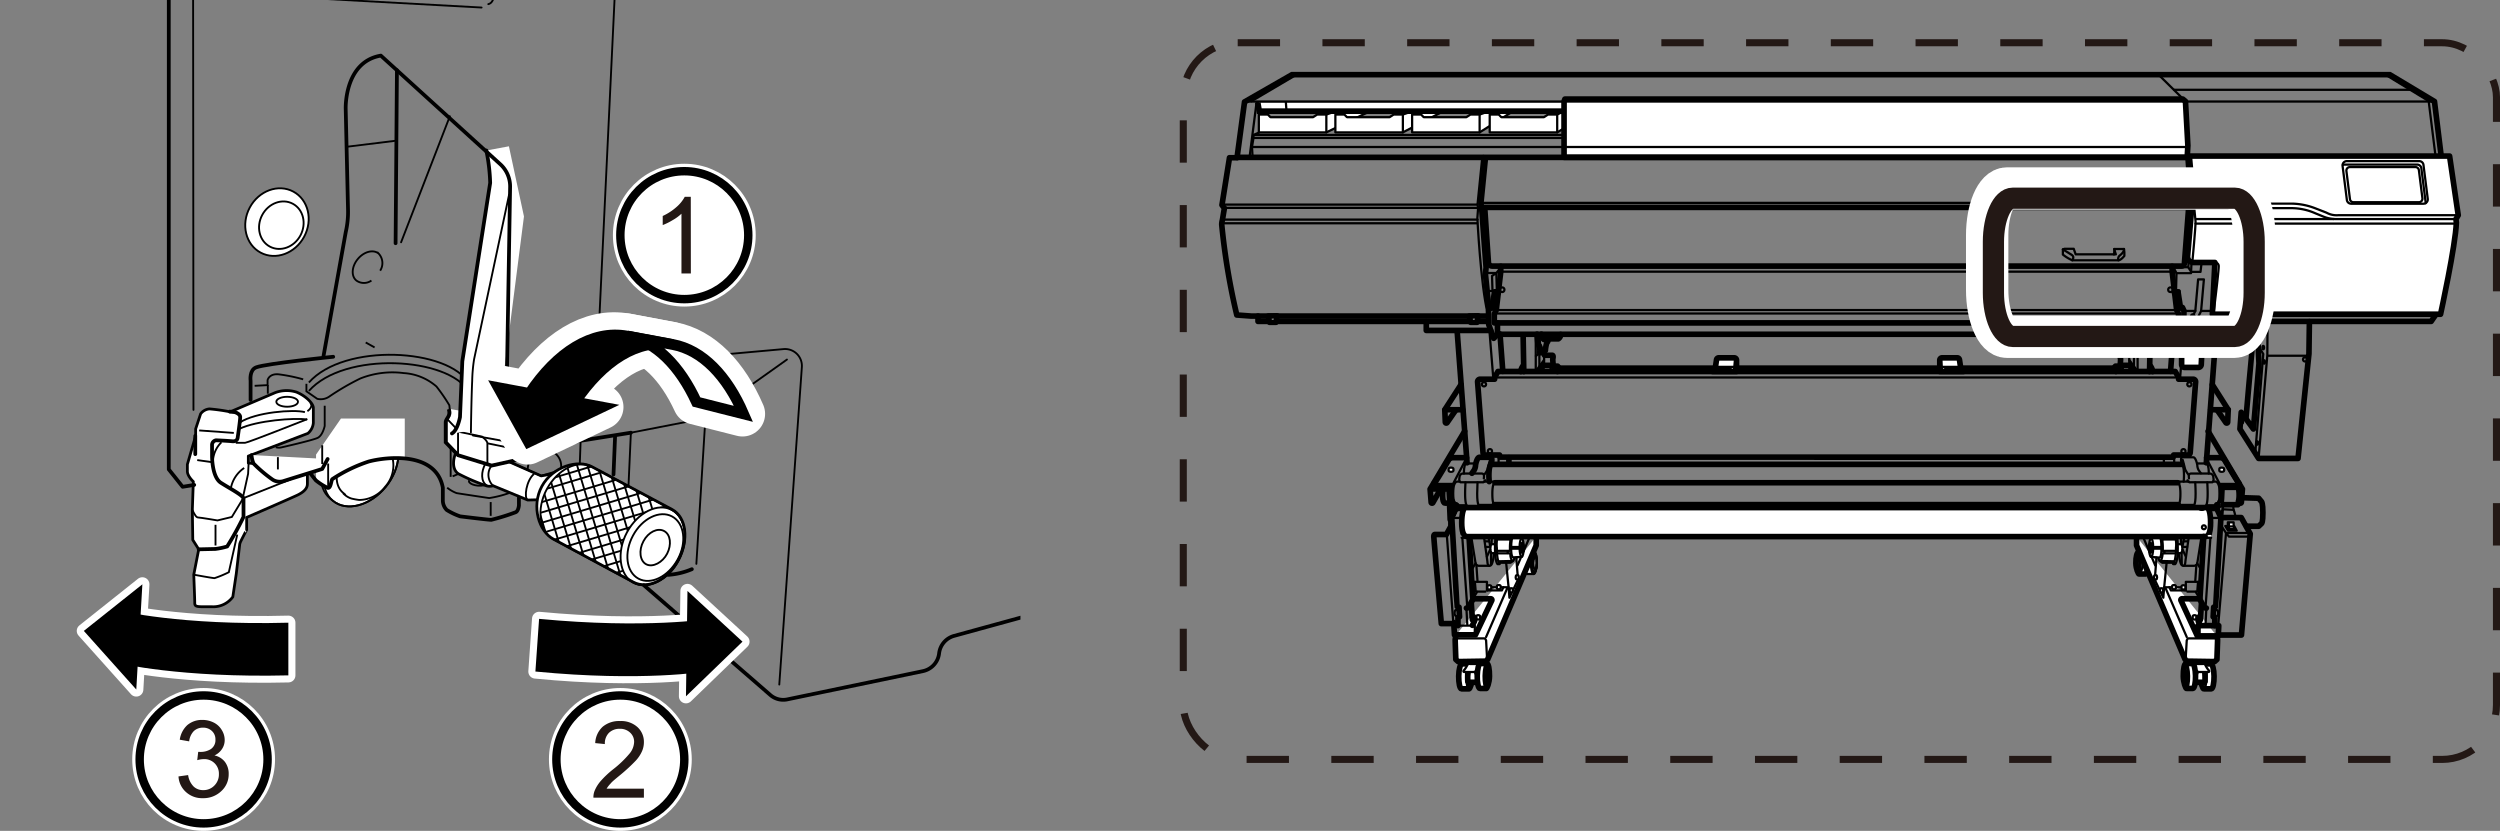 <svg xmlns="http://www.w3.org/2000/svg" xmlns:xlink="http://www.w3.org/1999/xlink" width="117.2mm" height="38.95mm" viewBox="0 0 332.23 110.41"><rect x="0" y="0" width="332.23" height="110.41" fill="#808080" stroke="none"/><defs><style>.cls-1,.cls-14,.cls-15,.cls-18,.cls-19,.cls-2,.cls-26,.cls-5,.cls-6,.cls-8,.cls-9{fill:none;}.cls-2,.cls-9{stroke:#231815;}.cls-13,.cls-14,.cls-15,.cls-16,.cls-2,.cls-7,.cls-8,.cls-9{stroke-miterlimit:10;}.cls-2{stroke-width:0.94px;stroke-dasharray:5.63 5.63;}.cls-11,.cls-12,.cls-13,.cls-16,.cls-20,.cls-21,.cls-22,.cls-24,.cls-25,.cls-27,.cls-3,.cls-4,.cls-7{fill:#fff;}.cls-11,.cls-13,.cls-14,.cls-15,.cls-16,.cls-18,.cls-19,.cls-20,.cls-21,.cls-23,.cls-24,.cls-27,.cls-3,.cls-4,.cls-5,.cls-6,.cls-7{stroke:#000;}.cls-11,.cls-18,.cls-19,.cls-20,.cls-21,.cls-22,.cls-25,.cls-3,.cls-4,.cls-5,.cls-6{stroke-linecap:round;stroke-linejoin:round;}.cls-3,.cls-5{stroke-width:0.3px;}.cls-4,.cls-6,.cls-7{stroke-width:0.75px;}.cls-22,.cls-25,.cls-26,.cls-8{stroke:#fff;}.cls-8{stroke-width:5.63px;}.cls-9{stroke-width:2.82px;}.cls-10{clip-path:url(#clip-path);}.cls-11,.cls-16{stroke-width:0.37px;}.cls-13,.cls-14,.cls-19,.cls-21{stroke-width:0.25px;}.cls-15,.cls-18,.cls-20{stroke-width:0.5px;}.cls-17{clip-path:url(#clip-path-2);}.cls-22{stroke-width:6.01px;}.cls-23,.cls-24{stroke-width:1.44px;}.cls-25{stroke-width:1.88px;}.cls-26{stroke-width:1.98px;}.cls-27{stroke-width:1.12px;}.cls-28{fill:#231815;}</style><clipPath id="clip-path"><rect class="cls-1" width="135.61" height="94.47"/></clipPath><clipPath id="clip-path-2"><path id="SVGID" class="cls-1" d="M72.67,65c-1.43,2.65-1,5.64.86,6.67l10.65,5.73c-1.9-1-2.29-4-.86-6.67s4.14-4,6-2.95L78.71,62.05C76.81,61,74.1,62.35,72.67,65Z"/></clipPath></defs><g id="レイヤー_2" data-name="レイヤー 2"><rect class="cls-2" x="157.25" y="5.68" width="174.51" height="95.24" rx="7.23"/><polygon class="cls-3" points="295.72 69.9 296.09 70.52 297.24 70.52 296.91 69.9 295.72 69.9"/><path class="cls-4" d="M195.29,88.22h-1c-.23,0-.43.72-.44,1.64s.15,1.67.37,1.68.88,0,1,0,.42-.72.44-1.64S195.52,88.23,195.29,88.22Z"/><ellipse class="cls-5" cx="195.26" cy="89.88" rx="1.66" ry="0.41" transform="translate(101.99 283.55) rotate(-89)"/><path class="cls-4" d="M195.42,87.79v.53a7.76,7.76,0,0,0-.36,1.17,8.94,8.94,0,0,0,0,1.07l.13.11h1.41l0-2.88"/><polyline class="cls-3" points="194.93 89.11 195.1 89.71 195.23 89.71 195.23 88.98"/><polyline class="cls-3" points="195.89 89.09 196.17 89.73 196.4 89.73 196.57 88.9"/><path class="cls-3" d="M195,88.37a3.11,3.11,0,0,1-.42.67c-.17.15-.1.26,0,.26h1.26a.83.83,0,0,0,.54-.33c.09-.16.24-.51.24-.51s.09-.23-.17-.22-1.06,0-1.06,0A.36.36,0,0,0,195,88.37Z"/><path class="cls-4" d="M197.59,88.17h-.86c-.21,0-.4.72-.42,1.64s.15,1.67.36,1.68.77,0,.85,0,.41-.72.42-1.64S197.8,88.19,197.59,88.17Z"/><ellipse class="cls-5" cx="197.62" cy="89.84" rx="1.39" ry="0.32" transform="translate(104.58 285.98) rotate(-89.07)"/><ellipse class="cls-5" cx="197.56" cy="89.84" rx="1.66" ry="0.39" transform="translate(104.51 285.9) rotate(-89.07)"/><ellipse class="cls-5" cx="197.73" cy="89.84" rx="1.01" ry="0.23" transform="translate(104.68 286.08) rotate(-89.07)"/><path class="cls-3" d="M203.88,73.37c-.08,0-.77,0-.85,0s-.4.63-.42,1.44.14,1.46.36,1.47.77,0,.85,0,.4-.63.42-1.44S204.1,73.38,203.88,73.37Z"/><ellipse class="cls-5" cx="203.92" cy="74.83" rx="1.22" ry="0.32" transform="translate(125.25 277.3) rotate(-88.92)"/><ellipse class="cls-5" cx="203.85" cy="74.82" rx="1.46" ry="0.39" transform="translate(125.19 277.22) rotate(-88.92)"/><ellipse class="cls-5" cx="204.02" cy="74.83" rx="0.88" ry="0.23" transform="translate(125.35 277.4) rotate(-88.92)"/><path class="cls-4" d="M193.53,84.33a3.75,3.75,0,0,0-.15.69c0,.2.09,2.62.09,2.62l.31.28,3.73-.06.2-.25,6.44-15.13,0-1.17"/><line class="cls-5" x1="203.3" y1="71.31" x2="201.67" y2="75.13"/><path class="cls-3" d="M199.2,72.32h-1s-.14.07-.14.57.14.62.14.62h.9"/><path class="cls-3" d="M199.24,74.78l1.49,0,.28-.18c.19,0,.35-.79.35-1.76s-.16-1.75-.35-1.75l-.1-.15-1.61-.14-.07-.07h-.3s-.26.31-.26,2.15.35,2.09.35,2.09h.24l.08-.13Z"/><path class="cls-3" d="M202.22,74c.15,0,.27-.55.27-1.23s-.12-1.22-.27-1.22l-.09-.08h-1.07c-.14,0-.24.34-.24,1.48s.28,1.12.28,1.12Z"/><path class="cls-5" d="M202.22,74c-.15,0-.28-.55-.28-1.23s.13-1.22.28-1.22"/><ellipse class="cls-5" cx="202.29" cy="72.8" rx="0.15" ry="0.68"/><path class="cls-5" d="M200.66,73.15c0-.11,0-.23,0-.35a6.62,6.62,0,0,1,.08-1.08"/><ellipse class="cls-3" cx="202.4" cy="72.8" rx="0.1" ry="0.47"/><line class="cls-5" x1="201.95" y1="72.91" x2="200.89" y2="72.91"/><line class="cls-5" x1="201.95" y1="72.69" x2="200.89" y2="72.69"/><path class="cls-5" d="M199,71.35l1.47,0,.27,0c.06-.24.14-.39.23-.39"/><path class="cls-5" d="M199,73.53h1.7c0,.59.18,1,.33,1"/><line class="cls-5" x1="199.08" y1="71.69" x2="200.66" y2="71.69"/><path class="cls-5" d="M200.51,71.39c-.22.1-.06.2,0,.17l.22.16"/><path class="cls-5" d="M199,73.2h1.58l-.2.12s-.08.1,0,.17"/><path class="cls-5" d="M199.23,70.69a4.26,4.26,0,0,0-.31,2.14c0,1.71.34,2.1.34,2.1"/><line class="cls-5" x1="199.25" y1="70.99" x2="200.95" y2="71.04"/><line class="cls-5" x1="199.17" y1="74.59" x2="200.93" y2="74.55"/><path class="cls-5" d="M195.52,71.34l.57,3.51a.47.47,0,0,0,.46.34h1.36c.34,0,.46-.34.66-1.71"/><path class="cls-5" d="M197.2,71.29l.46,3.3s0,.6.25.6"/><line class="cls-5" x1="197.8" y1="71.34" x2="198.03" y2="72.54"/><line class="cls-5" x1="198.21" y1="72.32" x2="198.25" y2="71.34"/><line class="cls-5" x1="197.34" y1="71.94" x2="197.91" y2="71.94"/><line class="cls-5" x1="197.43" y1="72.68" x2="198.03" y2="72.68"/><line class="cls-5" x1="198.17" y1="73.39" x2="198.14" y2="75.02"/><line class="cls-5" x1="198.03" y1="73.05" x2="197.6" y2="73.96"/><path class="cls-3" d="M193.15,62.29c0-.08-.15-.15-.32-.15s-.32.07-.32.15v.26c0,.08.14.15.32.15s.32-.07.32-.15Z"/><path class="cls-3" d="M196.7,81.91c0-.09-.12-.16-.26-.16s-.26.07-.26.16v.27c0,.08.12.15.26.15s.26-.07.26-.15Z"/><polyline class="cls-6" points="323.88 41.55 323.08 42.71 291.83 42.71 291.8 42.57 291.2 42.57"/><polyline class="cls-3" points="169.34 14.57 167.29 15.22 167.29 17.59 176.26 17.59 182.44 14.6 178.23 14.54 176.26 15.22 175.04 15.22 174.5 15.57 168.83 15.57 168.49 15.22 167.29 15.22"/><polyline class="cls-3" points="179.51 14.57 177.46 15.22 177.46 17.59 186.43 17.59 192.16 14.6 188.4 14.54 186.43 15.22 185.21 15.22 184.67 15.57 179 15.57 178.66 15.22 177.46 15.22"/><polyline class="cls-3" points="189.71 14.57 187.66 15.22 187.66 17.59 196.63 17.59 201.5 14.51 198.6 14.54 196.63 15.22 195.41 15.22 194.87 15.57 189.2 15.57 188.85 15.22 187.66 15.22"/><polyline class="cls-3" points="200.02 14.57 197.97 15.22 197.97 17.59 206.94 17.59 212.16 14.46 208.51 14.43 206.94 15.22 205.72 15.22 205.18 15.57 199.51 15.57 199.17 15.22 197.97 15.22"/><polyline class="cls-7" points="167.15 13.63 167.35 14.77 240.98 14.77 240.98 13.63"/><polyline class="cls-6" points="167.18 42 167.18 42.71 197.74 42.71"/><path class="cls-6" d="M197.68,42H166.26l-1.9-.14a89.43,89.43,0,0,1-2-12,2.11,2.11,0,0,1,.09-.63l.26-1.56-.32-.43,1-6.28h1l1-7.42,6.31-3.62H317.58l5.94,3.56.9,7.31"/><line class="cls-5" x1="162.42" y1="29.18" x2="196.35" y2="29.18"/><line class="cls-5" x1="162.39" y1="29.67" x2="196.29" y2="29.67"/><polygon class="cls-4" points="168.54 42 168.71 42.83 169.57 42.83 169.71 41.97 168.54 42"/><polygon class="cls-4" points="195.26 42 195.44 42.83 196.29 42.83 196.43 41.97 195.26 42"/><polyline class="cls-6" points="189.54 42.74 189.54 43.91 198.08 43.91"/><line class="cls-5" x1="166.98" y1="13.66" x2="166.06" y2="20.86"/><polyline class="cls-5" points="167.15 13.63 167.35 14.77 240.98 14.77 240.98 13.63"/><line class="cls-5" x1="166.29" y1="13.46" x2="172.33" y2="9.9"/><line class="cls-5" x1="170.88" y1="13.57" x2="170.96" y2="14.71"/><polyline class="cls-5" points="167.26 17.64 166.58 17.93 238.74 17.93"/><polyline class="cls-5" points="166.58 17.93 166.58 18.33 238.87 18.33"/><polyline class="cls-5" points="166.58 18.33 166.38 19.52 166.46 20.89"/><line class="cls-5" x1="176.26" y1="15.22" x2="176.26" y2="17.59"/><line class="cls-5" x1="186.43" y1="15.22" x2="186.43" y2="17.59"/><line class="cls-5" x1="196.63" y1="15.22" x2="196.63" y2="17.59"/><line class="cls-5" x1="206.94" y1="15.22" x2="206.94" y2="17.59"/><polygon class="cls-4" points="290.66 20.91 207.85 20.91 207.85 13.46 207.96 13.17 290.08 13.17 290.43 13.46 290.75 19.33 290.66 20.91"/><line class="cls-6" x1="164.37" y1="20.91" x2="290.62" y2="20.91"/><line class="cls-5" x1="165.35" y1="13.49" x2="323.42" y2="13.49"/><polyline class="cls-5" points="316.94 9.88 322.75 13.43 323.65 20.65"/><line class="cls-5" x1="290.43" y1="13.46" x2="286.81" y2="9.88"/><line class="cls-5" x1="288.91" y1="11.93" x2="320.36" y2="11.93"/><line class="cls-5" x1="166.38" y1="19.53" x2="290.66" y2="19.53"/><path class="cls-4" d="M290.79,21.29v-.55h34.74l1.15,7.86-.3.51.05.47c-.09,3-2.1,12.18-2.1,12.18H294l.34-6.88h-3l-.47-.21-.17-.47.56-6.58Z"/><path class="cls-5" d="M291.17,20.74l.56,6.32h12.9a9.06,9.06,0,0,1,3,.6l1.54.6a2.76,2.76,0,0,0,1.53.34h15.94"/><path class="cls-5" d="M291.73,27.06l-.13.6s.13,1.24.17,1.75-.43,5.47-.43,5.47"/><path class="cls-5" d="M291.6,27.66h13a7.92,7.92,0,0,1,3.08.68l1.15.47a4.48,4.48,0,0,0,1.63.3h15.89"/><line class="cls-5" x1="310.15" y1="29.11" x2="291.86" y2="29.11"/><line class="cls-5" x1="291.77" y1="29.71" x2="326.25" y2="29.71"/><path class="cls-5" d="M322.63,26.43l-.57-4.52a.57.57,0,0,0-.57-.5h-9.61a.57.57,0,0,0-.57.64l.57,4.52a.57.57,0,0,0,.57.5h9.61A.58.58,0,0,0,322.63,26.43Z"/><path class="cls-5" d="M321.92,26.34l-.47-3.72a.47.47,0,0,0-.46-.42h-8.7a.47.47,0,0,0-.47.53l.47,3.73a.46.46,0,0,0,.46.41h8.7A.47.47,0,0,0,321.92,26.34Z"/><path class="cls-5" d="M322.35,27a.31.31,0,0,0,0-.1l-.57-4.53a.57.57,0,0,0-.56-.5h-9.62a.64.64,0,0,0-.24.05"/><path class="cls-5" d="M294.38,34.88a.49.49,0,0,1,.47.54c0,.71-.69,6.24-.69,6.24"/><polyline class="cls-5" points="291.83 42.71 292.51 41.32 292.88 37.13 292.11 37.13 291.74 41.32 291.06 42.71 290.15 42.71"/><polyline class="cls-6" points="289.95 44.05 298.52 44.05 298.81 43.08 298.81 42.77"/><polyline class="cls-6" points="299.06 42.77 299.06 44.96 300.09 45.93 300.2 48.3 299.46 57.01 297.84 54.79 297.67 57.01 300.15 60.92 305.39 60.92 306.84 47.02 306.9 42.74"/><polyline class="cls-5" points="301.34 42.74 301.31 47.19 300.15 60.92"/><line class="cls-5" x1="301.43" y1="47.27" x2="306.78" y2="47.27"/><circle class="cls-5" cx="306.33" cy="47.76" r="0.28"/><polyline class="cls-5" points="300.09 45.93 300.77 47.04 299.72 60.03"/><path class="cls-6" d="M299.61,45.51s-.26.51-.29.59-.85,9.49-.85,9.49"/><ellipse class="cls-5" cx="300.77" cy="46.19" rx="0.11" ry="0.23"/><ellipse class="cls-5" cx="300.89" cy="48.1" rx="0.11" ry="0.23"/><ellipse class="cls-5" cx="299.98" cy="58.87" rx="0.11" ry="0.23"/><ellipse class="cls-5" cx="297.98" cy="56.05" rx="0.11" ry="0.23"/><path class="cls-4" d="M290.83,42.73V47h.57V42l-.31.68Z"/><path class="cls-4" d="M290.31,46.58l1.89,0a.39.39,0,0,1,.4.42l-.07,1.45a.4.4,0,0,1-.4.38h-1.81a.4.4,0,0,1-.4-.4V47A.41.41,0,0,1,290.31,46.58Z"/><polyline class="cls-5" points="291.23 34.94 291.17 36.3 289.24 36.3 289.18 38.55"/><line class="cls-5" x1="289.24" y1="36.3" x2="288.78" y2="35.42"/><path class="cls-5" d="M274.14,33.14v.69a5.45,5.45,0,0,0,1.25.76h6.13c.34,0,.79-.59.79-.59v-.49l-.05-.42H281l-.06.71h-5.1l-.26-.74h-1.22Z"/><path class="cls-5" d="M274.14,33.14l1.19.74c.4.26.06.71.06.71"/><path class="cls-5" d="M281.52,34.59a.57.57,0,0,1,.2-.65c.34-.29.54-.51.54-.85"/><polyline class="cls-5" points="280.89 33.8 281.18 33.8 280.95 33.09"/><line class="cls-5" x1="291.2" y1="26.96" x2="196.93" y2="26.96"/><polyline class="cls-5" points="196.97 21.04 196.35 27.19 162.36 27.19"/><polyline class="cls-5" points="196.35 27.19 196.43 27.62 162.68 27.62"/><path class="cls-5" d="M196.43,27.62l-.1,1.36s.43,8.81,1.37,12.69"/><path class="cls-5" d="M288.92,38.38s0,.23.37.23h.35l.05,1.2"/><polyline class="cls-6" points="288.98 38.98 289.12 38.78 289.44 38.78 289.78 40.95 289.89 40.86 290.03 40.86 290.23 41.29 290.2 43.14 289.55 44.96 289.41 44.82 288.98 44.31"/><line class="cls-5" x1="291.74" y1="41.32" x2="290.23" y2="41.32"/><line class="cls-5" x1="292.51" y1="41.32" x2="293.96" y2="41.32"/><polyline class="cls-5" points="292.57 34.94 292.43 36.13 291.2 36.13 290.8 35.51"/><polyline class="cls-5" points="288.92 35.51 290.8 35.51 290.87 34.67"/><path class="cls-6" d="M199.44,35.39v.71l-.6,5.1-.26.52v1.19H199v1.26s.12.25.63.25h88.89c.51,0,.62-.25.62-.25V42.91h.37V41.72l-.25-.52-.6-5.1v-.71"/><polyline class="cls-6" points="198.95 42.91 232.62 42.91 255.42 42.91 289.09 42.91"/><polyline class="cls-6" points="199.07 38.98 198.92 38.78 198.61 38.78 198.27 40.95 198.16 40.86 198.01 40.86 197.81 41.29 197.84 43.14 198.5 44.96 198.64 44.82 199.07 44.31"/><polyline class="cls-5" points="198.84 41.2 228.07 41.2 259.98 41.2 289.21 41.2"/><polyline class="cls-5" points="198.67 41.66 227.9 41.66 260.15 41.66 289.38 41.66"/><polyline class="cls-5" points="199.44 36.1 232.85 36.1 255.19 36.1 288.61 36.1"/><polyline class="cls-6" points="197.4 20.99 196.8 27.02 196.89 27.56 291.09 27.56 291.2 27.05"/><line class="cls-6" x1="197.14" y1="20.95" x2="197.27" y2="21.42"/><polyline class="cls-6" points="196.89 27.56 197.49 35.56 197.4 36.42 197.87 41.08"/><path class="cls-6" d="M197.31,27.66l.49,7.22a.51.51,0,0,0,.51.48h91.6a.38.38,0,0,0,.38-.35l.57-7.48"/><polyline class="cls-5" points="197.74 38.67 198.92 38.67 199.11 38.55"/><polyline class="cls-5" points="199.42 35.59 198.85 36.28 197.4 36.28"/><polyline class="cls-5" points="198.92 38.67 198.85 36.28 198.28 36.67 198.34 38.67"/><circle class="cls-5" cx="199.62" cy="38.5" r="0.31"/><circle class="cls-5" cx="288.44" cy="38.5" r="0.31"/><line class="cls-6" x1="193.64" y1="43.98" x2="194.96" y2="61.5"/><path class="cls-6" d="M194.15,51.12,192,54.45l.07,1.64a.13.13,0,0,0,.24.07l1.12-1.62"/><line class="cls-6" x1="192.04" y1="54.45" x2="194.38" y2="54.45"/><line class="cls-5" x1="197.94" y1="44.02" x2="198.45" y2="50.32"/><line class="cls-6" x1="199.34" y1="44.42" x2="199.71" y2="49.35"/><line class="cls-6" x1="202.41" y1="44.51" x2="202.5" y2="49.38"/><path class="cls-6" d="M202.41,48.61a1.37,1.37,0,0,0-.31.77"/><line class="cls-5" x1="204.09" y1="44.48" x2="204.09" y2="49.35"/><path class="cls-5" d="M204.56,44.41l.1,1.28a1.55,1.55,0,0,1,.26.64,2.76,2.76,0,0,1,0,.54"/><path class="cls-6" d="M204.26,44.41l.11,1.28a1.6,1.6,0,0,1,.25.64,2.76,2.76,0,0,1,0,.54h.3l.45-.3a4.49,4.49,0,0,1,.13-.82.9.9,0,0,1,.17-.34l.09-.28"/><path class="cls-6" d="M207.4,44.45a.67.67,0,0,1-.32.58l-1.5,0-.15.09h-.25s-.28-.15-.34-.71"/><line class="cls-5" x1="205.2" y1="46.65" x2="205.2" y2="48.51"/><path class="cls-6" d="M207.12,48.85a.58.58,0,0,0-.13-.19h-.7l-.13-.11H205s-.09,0-.09.77"/><path class="cls-5" d="M206.16,48.55a1.77,1.77,0,0,0-.11.82"/><line class="cls-5" x1="204.11" y1="47.31" x2="204.64" y2="46.87"/><line class="cls-5" x1="205.18" y1="47.85" x2="204.17" y2="49.22"/><line class="cls-5" x1="204.56" y1="46.01" x2="204.58" y2="49.34"/><polyline class="cls-6" points="227.89 48.92 206.97 48.92 206.97 49.37"/><line class="cls-6" x1="257.62" y1="48.92" x2="230.81" y2="48.92"/><path class="cls-6" d="M205.26,47.21h1c.22,0,.11.4.09.53a9,9,0,0,0,.08.92"/><line class="cls-5" x1="198.64" y1="50.16" x2="289.52" y2="50.16"/><circle class="cls-5" cx="197.21" cy="51.07" r="0.28"/><circle class="cls-5" cx="198" cy="59.96" r="0.28"/><path class="cls-6" d="M194.64,57.31,190.05,65l.14,1.76a.12.12,0,0,0,.22.05l1-1.76"/><polyline class="cls-6" points="190.14 64.98 192.57 64.98 192.72 67.76 193.11 68.32 193.62 67.2"/><path class="cls-6" d="M191.76,65c-.13,1.09,0,1.86.26,1.86h.62"/><path class="cls-5" d="M197.38,63.83c-.19.34-.36.26-.36.26h-2.93a.63.63,0,0,1-.17-.33,4.56,4.56,0,0,1,.06-.49.47.47,0,0,1,.45-.34h2.46c.32,0,.36.24.3.64"/><path class="cls-6" d="M195.61,62.89l.29-.41a1.45,1.45,0,0,0,.18-.55c0-.24.21-1.16.53-1.16h1.5a.26.26,0,0,1,.14.26,1,1,0,0,1-.08.51,2.66,2.66,0,0,0-.26.81,7.71,7.71,0,0,0,0,1.65"/><path class="cls-5" d="M197.23,63.1a4.08,4.08,0,0,0,.45-.7c.06-.22.25-1,.34-1.28"/><path class="cls-5" d="M196.08,61.59h-1.31s-.23.23-.23,1.34"/><path class="cls-6" d="M193.49,67.08l-.15.27-.45-1V64.53h-2.26s-.24-.17,0-.36,1.91-3.1,1.91-3.1a.8.8,0,0,1,.49-.25h1.86"/><line class="cls-5" x1="194.81" y1="61.03" x2="193.02" y2="64.45"/><path class="cls-5" d="M194.75,64.11c-.13,2.3,0,3.22.39,3.22h1.68a.38.38,0,0,0,.13-.17"/><path class="cls-5" d="M196.35,64.11c-.12,2.3,0,3.22.39,3.22"/><path class="cls-5" d="M194.86,67.14H193.6c-.13,0-.52-.36-.52-1.56s.37-1.58.54-1.58h.32"/><path class="cls-5" d="M197.19,64h1.36a.12.12,0,0,1,.13.11s-.36,0-.36,1.5.28,1.41.28,1.41a.43.43,0,0,1-.2.08h-1.85"/><line class="cls-6" x1="198.68" y1="64.15" x2="289.4" y2="64.15"/><polyline class="cls-6" points="198.6 67.06 254.68 67.06 254.81 67.06 289.48 67.06"/><line class="cls-6" x1="198.15" y1="61.71" x2="289.93" y2="61.71"/><line class="cls-6" x1="200.52" y1="60.82" x2="200.52" y2="61.67"/><line class="cls-5" x1="199.15" y1="60.45" x2="199.15" y2="61.69"/><polyline class="cls-3" points="194.24 70.94 194.62 70.94 194.86 71.09 194.86 71.31 194.66 71.46 194.24 71.46"/><ellipse class="cls-3" cx="195.48" cy="67.61" rx="0.32" ry="0.15"/><circle class="cls-3" cx="195.2" cy="70.07" r="0.26"/><path class="cls-6" d="M192.64,67.12l.08,1.92.09.24v.66l-.6,1.09h-1.54s-.13,0-.13.28,1,11.56,1,11.56h1.6l.08-.13v.4l0,.13.07,1.09h2.79l2.17-4.57a.16.16,0,0,0-.14-.22h-2.35"/><polyline class="cls-5" points="193.23 83.14 195.99 83.14 195.99 84.36"/><line class="cls-5" x1="192.27" y1="71.07" x2="193.13" y2="82.76"/><path class="cls-6" d="M193.75,83.14s0-.79,0-1,.21-.17.21-.17l-.07-1.28s-.21,0-.25-.09-.71-11.81-.71-11.81l.56-1.22h1.07"/><line class="cls-5" x1="194.15" y1="68.89" x2="194.26" y2="70.77"/><line class="cls-5" x1="194.34" y1="71.56" x2="194.99" y2="80.71"/><path class="cls-6" d="M194.88,80.81a.41.41,0,0,0,.32-.15l.53-1-.51-8.37"/><line class="cls-6" x1="195.52" y1="80.11" x2="195.67" y2="82.37"/><polyline class="cls-6" points="195.69 82.01 195.95 82.03 195.97 82.52 195.67 83.1"/><line class="cls-5" x1="194.88" y1="80.94" x2="194.99" y2="82.97"/><line class="cls-5" x1="192.91" y1="68.83" x2="194.15" y2="68.83"/><path class="cls-5" d="M193.83,81.07h-.36s-.17,0-.17.39.23.44.23.44h.39"/><path class="cls-5" d="M197.6,78.61l0-1.29H196l.11,1.29S197.63,78.63,197.6,78.61Z"/><line class="cls-5" x1="196.09" y1="74.85" x2="195.52" y2="75.79"/><line class="cls-5" x1="195.95" y1="77.32" x2="195.63" y2="77.81"/><line class="cls-5" x1="196.29" y1="78.66" x2="195.78" y2="79.49"/><polyline class="cls-5" points="197.66 78.46 199.59 78.46 199.79 78.04 200.48 78.04 200.59 79.43 201.73 77.04 201.5 74.11"/><line class="cls-5" x1="200.48" y1="78.04" x2="200.16" y2="74.85"/><line class="cls-5" x1="199.79" y1="78.04" x2="197.63" y2="78.04"/><line class="cls-5" x1="196.35" y1="77.27" x2="196.2" y2="75.1"/><path class="cls-3" d="M198.18,77.92c0-.08-.12-.15-.26-.15s-.26.07-.26.15v.27c0,.08.12.15.26.15s.26-.07.26-.15Z"/><path class="cls-3" d="M199.43,77.89c0-.08-.12-.15-.26-.15s-.25.07-.25.15v.27c0,.08.11.15.25.15s.26-.07.26-.15Z"/><path class="cls-3" d="M200.93,78.72c.07,0,.12-.12.11-.28s0-.27-.11-.27h-.2c-.06,0-.11.12-.11.28s.06.27.12.27Z"/><path class="cls-3" d="M201.73,77c.06,0,.11-.13.11-.28s-.05-.28-.11-.28h-.2c-.06,0-.11.13-.11.28s.05.28.12.28Z"/><line class="cls-5" x1="200.31" y1="78.15" x2="197.49" y2="84.65"/><polyline class="cls-5" points="193.44 84.84 197.34 84.84 197.49 85.1 197.63 87.72"/><path class="cls-4" d="M292.79,88.22h1c.23,0,.43.72.44,1.64s-.15,1.67-.37,1.68-.88,0-1,0-.42-.72-.44-1.64S292.56,88.23,292.79,88.22Z"/><ellipse class="cls-5" cx="292.82" cy="89.88" rx="0.41" ry="1.66" transform="translate(-1.52 5.1) rotate(-1)"/><path class="cls-4" d="M292.66,87.79v.53a8.77,8.77,0,0,1,.37,1.17c0,.35,0,1.07,0,1.07l-.13.11h-1.41l0-2.88"/><polyline class="cls-3" points="293.15 89.11 292.98 89.71 292.86 89.71 292.86 88.98"/><polyline class="cls-3" points="292.19 89.09 291.92 89.73 291.68 89.73 291.51 88.9"/><path class="cls-3" d="M293.07,88.37a3.11,3.11,0,0,0,.42.67c.17.15.1.26,0,.26h-1.26a.83.83,0,0,1-.54-.33c-.09-.16-.24-.51-.24-.51s-.09-.23.17-.22,1.06,0,1.06,0A.36.36,0,0,1,293.07,88.37Z"/><path class="cls-4" d="M290.49,88.17h.86c.21,0,.4.72.42,1.64s-.15,1.67-.36,1.68-.77,0-.85,0-.41-.72-.42-1.64S290.28,88.19,290.49,88.17Z"/><ellipse class="cls-5" cx="290.46" cy="89.84" rx="0.32" ry="1.39" transform="translate(-1.42 4.74) rotate(-0.93)"/><ellipse class="cls-5" cx="290.52" cy="89.84" rx="0.39" ry="1.66" transform="translate(-1.42 4.74) rotate(-0.93)"/><ellipse class="cls-5" cx="290.35" cy="89.84" rx="0.23" ry="1.01" transform="translate(-1.42 4.74) rotate(-0.93)"/><path class="cls-4" d="M284.2,73.37c.08,0,.77,0,.85,0s.4.63.42,1.44-.14,1.46-.36,1.47-.77,0-.85,0-.4-.63-.42-1.44S284,73.38,284.2,73.37Z"/><ellipse class="cls-5" cx="284.16" cy="74.83" rx="0.32" ry="1.22" transform="translate(-1.36 5.38) rotate(-1.08)"/><ellipse class="cls-5" cx="284.23" cy="74.82" rx="0.39" ry="1.46" transform="matrix(1, -0.02, 0.02, 1, -1.36, 5.39)"/><ellipse class="cls-5" cx="284.06" cy="74.83" rx="0.23" ry="0.88" transform="translate(-1.36 5.38) rotate(-1.08)"/><path class="cls-4" d="M294.59,84.5a2.11,2.11,0,0,1,.11.52c0,.2-.09,2.62-.09,2.62l-.31.28-3.73-.06-.2-.25-6.44-15.13,0-1.17"/><line class="cls-5" x1="284.78" y1="71.31" x2="286.41" y2="75.13"/><path class="cls-3" d="M288.88,72.32h1s.14.07.14.57-.14.62-.14.62H289"/><path class="cls-3" d="M288.84,74.78l-1.49,0-.27-.18c-.2,0-.36-.79-.36-1.76s.16-1.75.36-1.75l.09-.15,1.61-.14.08-.07h.29s.26.31.26,2.15-.35,2.09-.35,2.09h-.24l-.08-.13Z"/><path class="cls-3" d="M285.86,74c-.15,0-.27-.55-.27-1.23s.12-1.22.27-1.22l.1-.08H287c.14,0,.24.34.24,1.48S287,74.1,287,74.1Z"/><path class="cls-5" d="M285.86,74c.16,0,.28-.55.28-1.23s-.12-1.22-.28-1.22"/><ellipse class="cls-5" cx="285.79" cy="72.8" rx="0.15" ry="0.68"/><path class="cls-5" d="M287.42,73.15c0-.11,0-.23,0-.35a6.62,6.62,0,0,0-.08-1.08"/><ellipse class="cls-3" cx="285.68" cy="72.8" rx="0.1" ry="0.47"/><line class="cls-5" x1="286.13" y1="72.91" x2="287.19" y2="72.91"/><line class="cls-5" x1="286.13" y1="72.69" x2="287.19" y2="72.69"/><path class="cls-5" d="M289,71.35l-1.47,0-.27,0c-.06-.24-.14-.39-.22-.39"/><path class="cls-5" d="M289.1,73.53h-1.69c-.06.59-.19,1-.33,1"/><line class="cls-5" x1="289" y1="71.69" x2="287.42" y2="71.69"/><path class="cls-5" d="M287.57,71.39c.22.1.06.2,0,.17l-.22.16"/><path class="cls-5" d="M289,73.2h-1.58l.2.12s.08.1,0,.17"/><path class="cls-5" d="M288.86,70.69a4.26,4.26,0,0,1,.31,2.14c0,1.71-.35,2.1-.35,2.1"/><line class="cls-5" x1="288.83" y1="70.99" x2="287.13" y2="71.04"/><line class="cls-5" x1="288.91" y1="74.59" x2="287.15" y2="74.55"/><path class="cls-5" d="M292.56,71.34,292,74.85a.46.46,0,0,1-.45.34h-1.37c-.34,0-.46-.34-.66-1.71"/><path class="cls-5" d="M290.88,71.29l-.46,3.3s0,.6-.25.6"/><line class="cls-5" x1="290.28" y1="71.34" x2="290.05" y2="72.54"/><line class="cls-5" x1="289.87" y1="72.32" x2="289.83" y2="71.34"/><line class="cls-5" x1="290.74" y1="71.94" x2="290.17" y2="71.94"/><line class="cls-5" x1="290.65" y1="72.68" x2="290.05" y2="72.68"/><line class="cls-5" x1="289.91" y1="73.39" x2="289.94" y2="75.02"/><line class="cls-5" x1="290.05" y1="73.05" x2="290.48" y2="73.96"/><path class="cls-3" d="M294.93,62.29c0-.08.15-.15.32-.15s.32.07.32.15v.26c0,.08-.14.15-.32.15s-.32-.07-.32-.15Z"/><path class="cls-3" d="M291.39,81.91c0-.09.11-.16.25-.16s.26.07.26.16v.27c0,.08-.12.15-.26.15s-.25-.07-.25-.15Z"/><line class="cls-6" x1="294.52" y1="43.98" x2="293.2" y2="61.5"/><path class="cls-6" d="M294,51.12l2.11,3.33-.07,1.64a.13.13,0,0,1-.24.07l-1.12-1.62"/><line class="cls-6" x1="296.12" y1="54.45" x2="293.78" y2="54.45"/><line class="cls-5" x1="290.22" y1="44.02" x2="289.71" y2="50.32"/><line class="cls-6" x1="288.82" y1="44.42" x2="288.45" y2="49.35"/><line class="cls-6" x1="285.75" y1="44.51" x2="285.66" y2="49.38"/><path class="cls-6" d="M285.75,48.61a1.37,1.37,0,0,1,.31.77"/><line class="cls-5" x1="284.07" y1="44.48" x2="284.07" y2="49.35"/><path class="cls-5" d="M283.6,44.41l-.1,1.28a1.55,1.55,0,0,0-.26.64,2.76,2.76,0,0,0,0,.54"/><path class="cls-6" d="M283.9,44.41l-.1,1.28a1.55,1.55,0,0,0-.26.64,2.76,2.76,0,0,0,0,.54h-.3l-.45-.3a4.49,4.49,0,0,0-.13-.82.9.9,0,0,0-.17-.34l-.08-.28"/><path class="cls-6" d="M280.76,44.45a.67.67,0,0,0,.32.58l1.5,0,.15.09H283a.9.9,0,0,0,.35-.71"/><line class="cls-5" x1="282.96" y1="46.65" x2="282.96" y2="48.51"/><path class="cls-6" d="M281,48.85a.58.58,0,0,1,.13-.19h.7l.13-.11h1.15s.09,0,.09.77"/><path class="cls-5" d="M282,48.55a1.77,1.77,0,0,1,.11.82"/><line class="cls-5" x1="284.05" y1="47.31" x2="283.52" y2="46.87"/><line class="cls-5" x1="282.98" y1="47.85" x2="283.99" y2="49.22"/><line class="cls-5" x1="283.6" y1="46.01" x2="283.58" y2="49.34"/><polyline class="cls-6" points="260.66 48.92 281.19 48.92 281.19 49.37"/><path class="cls-6" d="M282.9,47.21h-1c-.22,0-.11.4-.09.53a9,9,0,0,1-.08.92"/><path class="cls-6" d="M288.79,60.75l.07-.28h1.86a.33.33,0,0,0,.34-.31l.72-9.4a.34.34,0,0,0-.34-.37h-1.92v-.23l-.45-.79h-90l-.45.79v.23h-1.92a.34.34,0,0,0-.34.37l.72,9.4a.33.33,0,0,0,.34.31h1.86l.07.28Z"/><circle class="cls-5" cx="290.95" cy="51.07" r="0.28"/><circle class="cls-5" cx="290.16" cy="59.96" r="0.28"/><path class="cls-6" d="M293.44,57.31,298,65l-.14,1.76a.12.12,0,0,1-.22.05l-.15-.25"/><polyline class="cls-5" points="297.94 64.98 295.51 64.98 295.36 67.76 294.98 68.32 294.46 67.2"/><path class="cls-5" d="M290.7,63.83c.19.34.37.26.37.26H294a.63.63,0,0,0,.17-.33,4.56,4.56,0,0,0-.06-.49.47.47,0,0,0-.45-.34h-2.46c-.32,0-.36.24-.3.64"/><path class="cls-5" d="M292.48,62.89l-.3-.41a1.51,1.51,0,0,1-.17-.55c0-.24-.22-1.16-.54-1.16H290a.26.26,0,0,0-.15.26,1,1,0,0,0,.08.51,2.66,2.66,0,0,1,.26.81,7.71,7.71,0,0,1,0,1.65"/><path class="cls-5" d="M290.85,63.1a4.08,4.08,0,0,1-.45-.7c-.06-.22-.25-1-.34-1.28"/><path class="cls-5" d="M292,61.59h1.3s.23.23.23,1.34"/><path class="cls-6" d="M294.59,67.08l.15.27.45-1V64.53h2.26s.24-.17.05-.36-1.91-3.1-1.91-3.1a.8.8,0,0,0-.49-.25h-1.86"/><line class="cls-5" x1="293.27" y1="61.03" x2="295.06" y2="64.45"/><path class="cls-5" d="M293.33,64.11c.13,2.3,0,3.22-.38,3.22h-1.69a.38.38,0,0,1-.13-.17"/><path class="cls-5" d="M291.73,64.11c.13,2.3,0,3.22-.39,3.22"/><path class="cls-5" d="M293.22,67.14h1.26c.13,0,.52-.36.52-1.56s-.37-1.58-.54-1.58h-.32"/><path class="cls-5" d="M290.89,64h-1.36a.12.12,0,0,0-.13.11s.36,0,.36,1.5-.28,1.41-.28,1.41a.43.43,0,0,0,.2.08h1.86"/><line class="cls-5" x1="287.56" y1="60.82" x2="287.56" y2="61.67"/><line class="cls-5" x1="288.93" y1="60.45" x2="288.93" y2="61.69"/><path class="cls-4" d="M195,71.31c-.47,0-.75-.56-.75-1.86s.26-2,.49-2h98.54c.23,0,.49.68.49,2s-.28,1.86-.75,1.86Z"/><polyline class="cls-3" points="293.84 70.94 293.46 70.94 293.22 71.09 293.22 71.31 293.42 71.46 293.84 71.46"/><ellipse class="cls-3" cx="292.6" cy="67.61" rx="0.32" ry="0.15"/><circle class="cls-3" cx="292.88" cy="70.07" r="0.26"/><polyline class="cls-5" points="295.19 69.09 295.3 69.09 295.42 67.35"/><path class="cls-6" d="M292.09,84.36V83.14h2.76l0,.13-.06,1.23H292l-2.17-4.71a.16.16,0,0,1,.14-.22h2.35"/><path class="cls-6" d="M294.33,83.14s0-.79,0-1-.22-.17-.22-.17l.07-1.28s.21,0,.25-.09.71-11.81.71-11.81l-.56-1.22h-1.07"/><line class="cls-5" x1="293.93" y1="68.89" x2="293.82" y2="70.77"/><line class="cls-5" x1="293.74" y1="71.56" x2="293.1" y2="80.71"/><path class="cls-6" d="M293.2,80.81a.41.41,0,0,1-.32-.15l-.53-1,.51-8.37"/><line class="cls-6" x1="292.56" y1="80.11" x2="292.41" y2="82.37"/><polyline class="cls-6" points="292.39 82.01 292.13 82.03 292.11 82.52 292.41 83.1"/><line class="cls-5" x1="293.2" y1="80.94" x2="293.1" y2="82.97"/><line class="cls-5" x1="295.17" y1="68.83" x2="293.93" y2="68.83"/><path class="cls-5" d="M294.25,81.07h.36s.17,0,.17.39-.23.44-.23.44h-.39"/><path class="cls-5" d="M290.48,78.61l0-1.29h1.62L292,78.61S290.45,78.63,290.48,78.61Z"/><line class="cls-5" x1="291.99" y1="74.85" x2="292.56" y2="75.79"/><line class="cls-5" x1="292.13" y1="77.32" x2="292.45" y2="77.81"/><line class="cls-5" x1="291.79" y1="78.66" x2="292.3" y2="79.49"/><polyline class="cls-5" points="290.43 78.46 288.49 78.46 288.29 78.04 287.6 78.04 287.49 79.43 286.35 77.04 286.58 74.11"/><line class="cls-5" x1="287.6" y1="78.04" x2="287.92" y2="74.85"/><line class="cls-5" x1="288.29" y1="78.04" x2="290.45" y2="78.04"/><line class="cls-5" x1="291.73" y1="77.27" x2="291.88" y2="75.1"/><path class="cls-3" d="M289.9,77.92c0-.08.12-.15.26-.15s.26.07.26.15v.27c0,.08-.12.15-.26.15s-.26-.07-.26-.15Z"/><path class="cls-3" d="M288.65,77.89c0-.08.12-.15.26-.15s.25.07.25.15v.27c0,.08-.11.15-.25.15s-.26-.07-.26-.15Z"/><path class="cls-3" d="M287.15,78.72c-.06,0-.11-.12-.11-.28s0-.27.11-.27h.2c.06,0,.11.12.11.28s0,.27-.12.27Z"/><path class="cls-3" d="M295,67.31c-.06,0-.11-.12-.11-.27s.05-.28.11-.28h.2c.06,0,.11.13.11.28s-.06.27-.12.27Z"/><path class="cls-3" d="M286.35,77c-.06,0-.11-.13-.11-.28s.05-.28.11-.28h.2c.06,0,.11.13.11.28s-.05.28-.11.28Z"/><line class="cls-5" x1="287.78" y1="78.15" x2="290.6" y2="84.65"/><polyline class="cls-5" points="294.64 84.84 290.74 84.84 290.6 85.1 290.45 87.72"/><path class="cls-4" d="M227.59,49.37s0-.2.08-.28a2.71,2.71,0,0,1,.28-.19l.16-1.08a.3.3,0,0,1,.3-.27h2.05a.31.31,0,0,1,.31.31v1.51Z"/><path class="cls-5" d="M229.81,49.37a.69.69,0,0,1,.09-.22L230,49h-1.58l-.19.15a.39.39,0,0,0-.11.24"/><line class="cls-5" x1="228.32" y1="48.75" x2="230.37" y2="48.75"/><polyline class="cls-5" points="230.6 47.85 230.47 48.9 230.28 49.3"/><path class="cls-4" d="M260.92,49.37s0-.2-.09-.28a2.06,2.06,0,0,0-.27-.19l-.16-1.08a.3.3,0,0,0-.31-.27h-2a.31.31,0,0,0-.31.31v1.51Z"/><path class="cls-5" d="M258.7,49.37a.69.69,0,0,0-.09-.22L258.5,49h1.59l.19.15a.41.41,0,0,1,.1.24"/><line class="cls-5" x1="260.19" y1="48.75" x2="258.14" y2="48.75"/><polyline class="cls-5" points="257.91 47.85 258.04 48.9 258.23 49.3"/><polyline class="cls-6" points="295.3 68.78 297.84 68.78 299.04 70.94 297.87 84.39 294.83 84.39"/><polyline class="cls-5" points="295.13 69.78 295.82 70.83 298.92 70.83"/><polyline class="cls-5" points="294.79 83.02 295.82 70.83 296.21 71.31 298.75 71.31 299.04 70.94"/><polygon class="cls-3" points="295.99 70.02 296.14 70.32 296.9 70.32 296.84 69.96 296.83 69.41 296.06 69.41 296.06 69.89 295.99 70.02"/><polyline class="cls-5" points="296.2 69.49 296.2 69.96 296.24 70.29"/><line class="cls-5" x1="296.2" y1="69.96" x2="296.71" y2="69.96"/><path class="cls-6" d="M295.4,67.07h2a5.08,5.08,0,0,0,.1-2.08"/><path class="cls-5" d="M296.74,67a5.38,5.38,0,0,1,.07.71,3.27,3.27,0,0,1,.25,1"/><line class="cls-5" x1="296.81" y1="67.75" x2="295.43" y2="67.68"/><path class="cls-6" d="M298,66.14l2.16.07.39.47s.17.19.17,1.46-.16,1.41-.16,1.41l-.4.38-1.62,0"/><path class="cls-8" d="M296.94,44.75H266.7c-1.44,0-2.62-2.8-2.62-6.22V31.27c0-3.42,1.18-6.22,2.62-6.22h30.24c1.44,0,2.62,2.8,2.62,6.22v7.26C299.56,42,298.38,44.75,296.94,44.75Z"/><path class="cls-9" d="M297,44.71H267.48c-1.41,0-2.57-2.61-2.57-5.8V32.14c0-3.19,1.16-5.8,2.57-5.8H297c1.41,0,2.56,2.61,2.56,5.8v6.77C299.56,42.1,298.41,44.71,297,44.71Z"/><g class="cls-10"><path class="cls-11" d="M60.87,59.69c-.59.72-1,2.63.07,3.28a27.47,27.47,0,0,0,3.48,1.51,1.54,1.54,0,0,0,1.11.07l4.6,1.9,2.3-.06,1-3.42-1.51.27-5.51-2.43Z"/><path class="cls-12" d="M59.91,54.37c.33,1-.39,1.19-.39,1.78v2.62l1.64,1.71,4.46,1.38,4.49-1c.24,0,.33-.85.33-.85a.9.9,0,0,1,.48-.34l6.91-1.81V57.4Z"/><path class="cls-13" d="M44.24,66.55c1.81,1.5,4.95.68,7-1.83s2.29-5.75.49-7.24l-.38-.32c-1.81-1.49-4.95-.67-7,1.84s-2.29,5.75-.49,7.24Z"/><path class="cls-14" d="M44.24,66.55c-1.8-1.49-1.59-4.73.49-7.24s5.21-3.32,7-1.83,1.59,4.73-.49,7.24S46.05,68.05,44.24,66.55Z"/><path class="cls-13" d="M47.73,66.44a4.35,4.35,0,0,0,3.43-1.73,4.23,4.23,0,0,0,1-3.86,8.09,8.09,0,0,0-.44-1,2.29,2.29,0,0,0-.46-.52c-.74-.62.44.29-.3-.33-1.29-1.07-3.54-.48-5,1.32s-1.64,4.12-.35,5.18c.78.65-.47-.31.3.33a2.44,2.44,0,0,0,.83.43A9.16,9.16,0,0,0,47.73,66.44Z"/><path class="cls-12" d="M42,63.83a7.82,7.82,0,0,0,1.57,1c.46.13.46-1.12.66-1.18A20.21,20.21,0,0,1,49,61.33a14.92,14.92,0,0,1,4.79-.4V55.62H45.31L42,60.41Z"/><path class="cls-15" d="M72.2,59.27l-1.57.41a.85.85,0,0,0-.47.34s-.1.81-.34.85l-4.48,1-4.47-1.38-1.64-1.71V56.15c0-.59.72-.79.4-1.78"/><path class="cls-14" d="M59.43,55.69l1.63,1.71,3,.62s.71.52.71.9v3"/><line class="cls-14" x1="64.82" y1="58.92" x2="70.16" y2="60.02"/><line class="cls-14" x1="60.87" y1="57.4" x2="60.87" y2="60.35"/><path class="cls-16" d="M72,64.64c-1.43,2.66-.37,6,1.54,7l10.65,5.73c1.9,1,4.61-.3,6-3s1-5.64-.86-6.66L78.71,62.05C76.81,61,73.42,62,72,64.64Z"/><path class="cls-14" d="M85.51,71.92c.65-1.22,1.88-1.82,2.75-1.35s1,1.83.4,3S86.77,75.43,85.9,75,84.85,73.13,85.51,71.92Z"/><path class="cls-14" d="M84.12,71.17c1.23-2.29,3.55-3.42,5.19-2.54s2,3.45.74,5.73-3.56,3.42-5.2,2.54S82.89,73.45,84.12,71.17Z"/><path class="cls-14" d="M83.32,70.74c1.43-2.66,4.14-4,6-2.95s2.29,4,.86,6.66-4.14,4-6,3S81.89,73.4,83.32,70.74Z"/><path class="cls-14" d="M72.67,65c-1.43,2.65-1,5.64.86,6.67l10.65,5.73c1.9,1,4.61-.3,6-3s1-5.64-.86-6.66L78.71,62.05C76.81,61,74.1,62.35,72.67,65Z"/><g class="cls-17"><line class="cls-14" x1="80.45" y1="76.55" x2="96.79" y2="71.65"/><line class="cls-14" x1="78.81" y1="75.67" x2="95.15" y2="70.77"/><line class="cls-14" x1="77.17" y1="74.79" x2="93.51" y2="69.88"/><line class="cls-14" x1="75.53" y1="73.9" x2="91.87" y2="69"/><line class="cls-14" x1="73.89" y1="73.02" x2="90.23" y2="68.12"/><line class="cls-14" x1="72.25" y1="72.14" x2="88.59" y2="67.24"/><line class="cls-14" x1="70.61" y1="71.26" x2="86.95" y2="66.35"/><line class="cls-14" x1="68.97" y1="70.37" x2="85.31" y2="65.47"/><line class="cls-14" x1="67.34" y1="69.49" x2="83.67" y2="64.59"/><line class="cls-14" x1="65.7" y1="68.61" x2="82.04" y2="63.71"/><line class="cls-14" x1="62.42" y1="66.84" x2="78.76" y2="61.94"/><line class="cls-14" x1="65.57" y1="67.08" x2="81.91" y2="62.17"/><line class="cls-14" x1="73.04" y1="72.56" x2="68.14" y2="56.22"/><line class="cls-14" x1="74.68" y1="73.44" x2="69.78" y2="57.11"/><line class="cls-14" x1="76.32" y1="74.33" x2="71.41" y2="57.99"/><line class="cls-14" x1="77.96" y1="75.21" x2="73.05" y2="58.87"/><line class="cls-14" x1="79.6" y1="76.09" x2="74.69" y2="59.75"/><line class="cls-14" x1="81.23" y1="76.97" x2="76.33" y2="60.64"/><line class="cls-14" x1="82.87" y1="77.86" x2="77.97" y2="61.52"/><line class="cls-14" x1="84.51" y1="78.74" x2="79.61" y2="62.4"/><line class="cls-14" x1="86.15" y1="79.62" x2="81.25" y2="63.28"/><line class="cls-14" x1="87.79" y1="80.5" x2="82.89" y2="64.17"/><line class="cls-14" x1="89.43" y1="81.39" x2="84.53" y2="65.05"/><line class="cls-14" x1="91.07" y1="82.27" x2="86.17" y2="65.93"/></g><path class="cls-14" d="M49.36,37.28a1.71,1.71,0,0,1-2,0c-.72-.59-.63-1.87.19-2.86s2.06-1.31,2.77-.72a1.85,1.85,0,0,1,.2,2.27"/><polyline class="cls-14" points="67.77 61.4 71.9 63.24 73.87 62.65"/><line class="cls-14" x1="48.6" y1="45.51" x2="49.78" y2="46.17"/><path class="cls-14" d="M41.05,50.83c4.72-5.32,18.58-4.53,21.27.13"/><path class="cls-14" d="M62.32,52.08c-2.69-4.66-16.55-5.45-21.27-.13"/><path class="cls-14" d="M40.72,51v1l1.44,1a2,2,0,0,0,1.64-.33,33.27,33.27,0,0,1,4.08-2.37,11.6,11.6,0,0,1,5.77-.72A7.27,7.27,0,0,1,58,51.36a22.91,22.91,0,0,1,1.71,2.49,3.15,3.15,0,0,1-.06,1.31"/><path class="cls-18" d="M41.24,62.91l.73.92a7.82,7.82,0,0,0,1.57,1c.46.13.46-1.12.66-1.18A20.21,20.21,0,0,1,49,61.33c2.23-.59,8.93-1.44,9.85,3.48v1.64a1.81,1.81,0,0,0,.52,1.32,8.66,8.66,0,0,0,1.78.85s3.74.46,4.13.46a28.29,28.29,0,0,0,3.22-1c.39-.13.46-.91.46-.91V66.13"/><path class="cls-14" d="M43.15,53.92v2.69s-.26,1.24-.92,1.57-4.73,1.25-4.73,1.25a1.5,1.5,0,0,1-.85,0"/><path class="cls-11" d="M40.85,63v1.31c0,.66-.59,1.12-1.25,1.45s-6.82,3-6.82,3v1.64S32,71.9,31.92,72.1l-.06.2-.46,3.94-.46,3.08a3.21,3.21,0,0,1-2.76,1.31c-2,0-2.3.07-2.3-.52s-.13-3.74-.13-3.74L26.41,73l-.79-1.25-.06-4L25.69,64s-.79-.72-.79-1.37v-.92L26,57.92V57l.66-2a1.61,1.61,0,0,1,1.18-.66,24.51,24.51,0,0,1,2.75.39l6-2.56a4.38,4.38,0,0,1,2.82-.06c1.25.52,2.23,1.51,2.23,2.1v2a2.07,2.07,0,0,1-.72,1.38L33,60.61v.92l.66.07Z"/><path class="cls-12" d="M33.43,60.48a3.26,3.26,0,0,0,.27,1.12,18.21,18.21,0,0,0,2.56,2.16,1.73,1.73,0,0,0,1.31.2l5.25-1.64L43.54,61l-10.11-.53"/><path class="cls-18" d="M33.43,60.48a3.26,3.26,0,0,0,.27,1.12,18.21,18.21,0,0,0,2.56,2.16,1.73,1.73,0,0,0,1.31.2l5.25-1.64L43.54,61"/><path class="cls-14" d="M31.86,56.15c2.1-1.38,7.15-1.78,8.66-1.38"/><path class="cls-14" d="M31.79,57c2.3-1.12,7.42-1.51,9-1.25"/><path class="cls-14" d="M40.85,54.64s.85-.53.39-1.12"/><line class="cls-18" x1="25.95" y1="57.92" x2="25.95" y2="60.35"/><path class="cls-18" d="M30.54,54.7l.66.07s.72.2.72.66-.33,2.69-.33,2.69,0,.59-.72.52-2.16-.13-2.16-.13a.63.63,0,0,0-.53.66v1.31s-.06,2.89,1.18,3.68,3,1.7,3,2.1v2.43a40.74,40.74,0,0,1-2.17,3.93,10.11,10.11,0,0,1-1.57.33L26.41,73"/><line class="cls-14" x1="42.82" y1="61.66" x2="42.82" y2="59.17"/><line class="cls-14" x1="43.61" y1="61.6" x2="43.61" y2="64.88"/><path class="cls-14" d="M31.33,58.84h1.25c.33,0,8.27-3.15,8.27-3.15"/><line class="cls-14" x1="26.47" y1="57.2" x2="31.07" y2="57.53"/><line class="cls-14" x1="26.21" y1="61.14" x2="28.05" y2="61.4"/><path class="cls-14" d="M29.43,58.77a3.72,3.72,0,0,0-1.12,2.37"/><polyline class="cls-14" points="33.04 61.53 32.97 62.97 32.32 65.93"/><path class="cls-14" d="M32.45,62.19a4.17,4.17,0,0,0-1.77,2.69"/><path class="cls-14" d="M25.56,67.77c.32.65.52,1,.78,1s2.56.39,2.56.39l1.91-.46,1.51-2.49,6.43-2.56"/><line class="cls-14" x1="28.64" y1="69.74" x2="28.64" y2="72.49"/><path class="cls-14" d="M25.75,76.37s2.5.46,2.76.46a14,14,0,0,0,1.9-.79l1.12-5"/><ellipse class="cls-14" cx="38.16" cy="53.39" rx="1.44" ry="0.66"/><path class="cls-14" d="M65.53,64.55a2,2,0,0,1-.19-2.69"/><path class="cls-14" d="M64.48,61.66c-.52,1-.65,2.36.27,2.89"/><path class="cls-14" d="M70.13,66.45c-.53-.26-.2-2.62.85-3.48"/><line class="cls-14" x1="59.89" y1="63.37" x2="59.89" y2="59.43"/><line class="cls-14" x1="60.15" y1="63.3" x2="60.94" y2="62.97"/><path class="cls-14" d="M62.38,63.83c-.33.33.79.92,2,.65"/><path class="cls-14" d="M59.43,64.81a4.55,4.55,0,0,0,1.25.72c.39.07,3.93.6,4.33.66a14.8,14.8,0,0,0,2.62-.66"/><line class="cls-14" x1="65.21" y1="66.72" x2="65.21" y2="68.55"/><path class="cls-18" d="M33.3,53.15V50.6s-.2-1.44.76-1.79c1.41-.51,10.22-1.4,10.22-1.4"/><path class="cls-14" d="M40.29,50.41A22.17,22.17,0,0,0,37,49.74c-1.24-.1-1.44.77-1.44.77v.67l-1.72.09"/><line class="cls-14" x1="35.59" y1="51.18" x2="35.59" y2="52.32"/><line class="cls-14" x1="36.93" y1="60.75" x2="36.93" y2="62.38"/><path class="cls-18" d="M91.94,75.64a9.69,9.69,0,0,1-3.13.75"/><path class="cls-12" d="M64.63,20a24.44,24.44,0,0,1,.51,4.22L61.44,48l-.31,7.46s-.31,1.75-1.07,2.18l6-1.05,3.57-27.83-2-9.32Z"/><line class="cls-19" x1="83.52" y1="64.57" x2="83.84" y2="57.5"/><path class="cls-20" d="M147.49,7.59l6.59,3.74a7.42,7.42,0,0,0,4.6.89l20-2.58a3.57,3.57,0,0,0,3.08-3l8.75-61.54a3.45,3.45,0,0,0-2.26-3.75L157.39-69.55l-1.29-.58.69-8.2c.25-2.88-3.08-4.08-4.15-4s-5.23,1-5.54,4.76l-.34,3.94a3.65,3.65,0,0,1-3.19,3.54c-1.94.18-8.79.14-8.79.14l-.71.81-5.15.23a2.71,2.71,0,0,0-2.57,2.47l-.79,9.36"/><ellipse class="cls-21" cx="36.8" cy="29.52" rx="4.6" ry="4.1" transform="translate(-6.59 48.02) rotate(-61.83)"/><ellipse class="cls-19" cx="37.39" cy="29.92" rx="3.23" ry="2.88" transform="translate(-6.64 48.76) rotate(-61.83)"/><path class="cls-19" d="M157.14,1.38a1.41,1.41,0,0,1,.38,1.11l-.91,8.57"/><path class="cls-19" d="M148.38-.44,151,.71a5,5,0,0,0,2.34.42L156,1a1.39,1.39,0,0,1,1.1.43"/><path class="cls-19" d="M147.59,8.94l2.53,2a4.07,4.07,0,0,1,1.54,3.84l-1.21,8.44"/><path class="cls-18" d="M151.49,17.25l3.65,1.91a4.06,4.06,0,0,1,2.16,4.12L156.15,33l-3.34,4.06-6,43.2a2.75,2.75,0,0,1-1.89,2.23l-3.47,1.08a2.65,2.65,0,0,1-2.46-.47l-1.81-1.45-10.38,2.85a2.74,2.74,0,0,0-2,2.32v0a2.73,2.73,0,0,1-2.16,2.37l-18,3.75a2.62,2.62,0,0,1-2.28-.59L85.58,77.78"/><path class="cls-19" d="M137.15,81.66l3.61-.93c1.21-.35.81,1.77.81,1.77"/><line class="cls-19" x1="151.65" y1="22.94" x2="155.93" y2="21.63"/><path class="cls-18" d="M119.54-80.91l2.55.18,1.49.76a3.23,3.23,0,0,1,1.75,3.12l-1.16,17.17s1.58,2.79,2,3.46S144.29-36,150.07-29.61A5.88,5.88,0,0,1,151.55-25L147.41,11a1.94,1.94,0,0,0,1.39,1.38"/><path class="cls-18" d="M83.84,57.5,73.58,59.15a4,4,0,0,1-3.78-1.46l-1.63-2a4,4,0,0,1-.86-2.56l.48-28.32a4,4,0,0,0-1.32-3L50.61,7.39c-4.89.84-4.67,7.07-4.67,7.07l.31,13.46a11.94,11.94,0,0,1-.3,2.91L43,47.28"/><path class="cls-18" d="M81.53,63.05c.11-2.78.21-5.09.21-5.09"/><line class="cls-19" x1="93.74" y1="55.61" x2="92.54" y2="74.93"/><line class="cls-19" x1="83.84" y1="57.5" x2="92.77" y2="55.76"/><line class="cls-19" x1="94.55" y1="54.91" x2="104.58" y2="47.78"/><line class="cls-19" x1="71.5" y1="56.54" x2="78.43" y2="49.3"/><path class="cls-19" d="M82.79-23.62,79.47,46.05a2.23,2.23,0,0,0,2.44,2.34l22.22-2a2.24,2.24,0,0,1,2.43,2.4l-3,42.18"/><path class="cls-19" d="M26.27-3.25C29.19-.63,31.34-.79,31.34-.79L64,1"/><path class="cls-19" d="M66.39-41.16,65.72-1.65s.16,2-.83,2.2"/><line class="cls-19" x1="25.66" y1="-3.11" x2="25.71" y2="54.47"/><line class="cls-19" x1="53.3" y1="32.2" x2="59.78" y2="15.45"/><line class="cls-18" x1="52.75" y1="9.33" x2="52.57" y2="32.32"/><line class="cls-19" x1="46.19" y1="19.49" x2="52.44" y2="18.72"/><path class="cls-18" d="M60.06,57.6c.76-.43,1.07-2.18,1.07-2.18L61.44,48l3.7-23.7A24.44,24.44,0,0,0,64.63,20"/><line class="cls-19" x1="77.05" y1="61.61" x2="77.16" y2="58.62"/><polyline class="cls-19" points="62.85 57.87 68.63 58.91 70.5 58.56"/><path class="cls-19" d="M67.65,25.88,63,47.75a21.59,21.59,0,0,0-.25,2.88c-.11,2.32-.17,6.82-.17,6.82"/><polyline class="cls-18" points="22.43 -79.79 22.43 62.38 24.27 64.69 25.81 64.44"/><path class="cls-19" d="M70.13,62.47a2.66,2.66,0,0,1,.27-1.21,2.36,2.36,0,0,1,3-1.26,2.16,2.16,0,0,1,1.16,2.18"/></g></g><g id="レイヤー_3" data-name="レイヤー 3"><path class="cls-22" d="M70.22,52.28,66.1,51.5l4,7.23,9.75-4.64-3.59-.68c3.69-5.48,8.35-8.49,13-7.62l-6.05-1.14C78.57,43.78,73.9,46.79,70.22,52.28Z"/><path class="cls-22" d="M98.67,55c-2.19-5.06-5.46-8.48-9.41-9.22l-6.05-1.14c3.83.72,7,4,9.2,8.77Z"/><path class="cls-23" d="M70.36,52.29l-4.12-.77,4,7.22L80,54.1l-3.59-.67c3.69-5.49,8.36-8.49,13-7.63l-6.06-1.13C78.71,43.8,74,46.81,70.36,52.29Z"/><path class="cls-24" d="M98.81,55c-2.19-5.06-5.46-8.48-9.4-9.22l-6.06-1.13c3.83.72,7,4,9.21,8.77Z"/><path class="cls-25" d="M94.21,82.24s-8.27,1.36-22.57,0l-.49,7c14.3,1.39,22.57,0,22.57,0"/><polygon class="cls-25" points="91.36 78.53 91.16 92.53 98.67 85.27 91.36 78.53"/><path d="M94.21,82.24s-8.27,1.36-22.57,0l-.49,7c14.3,1.39,22.57,0,22.57,0"/><polygon points="91.36 78.53 91.16 92.53 98.67 85.27 91.36 78.53"/><path class="cls-25" d="M15.81,81.14s8.14,2,22.51,1.61l0,7c-14.36.35-22.51-1.61-22.51-1.61"/><polygon class="cls-25" points="18.92 77.65 18.11 91.63 11.14 83.84 18.92 77.65"/><path d="M15.81,81.14s8.14,2,22.51,1.61l0,7c-14.36.35-22.51-1.61-22.51-1.61"/><polygon points="18.92 77.65 18.11 91.63 11.14 83.84 18.92 77.65"/><circle class="cls-26" cx="90.94" cy="31.25" r="8.5"/><circle class="cls-27" cx="90.94" cy="31.25" r="8.5"/><path class="cls-28" d="M91.81,36.34H90.56V28.4a5.91,5.91,0,0,1-1.18.86,8.32,8.32,0,0,1-1.31.65V28.7a7.41,7.41,0,0,0,1.83-1.19A4.81,4.81,0,0,0,91,26.15h.8Z"/><circle class="cls-26" cx="27.06" cy="100.92" r="8.5"/><circle class="cls-27" cx="27.06" cy="100.92" r="8.5"/><path class="cls-28" d="M23.72,103.18,25,103a2.68,2.68,0,0,0,.73,1.52A1.8,1.8,0,0,0,27,105a2,2,0,0,0,1.49-.61,2.07,2.07,0,0,0,.6-1.51,1.92,1.92,0,0,0-2-2,3.23,3.23,0,0,0-.88.14l.13-1.1.21,0A2.55,2.55,0,0,0,28,99.56a1.43,1.43,0,0,0,.63-1.28,1.49,1.49,0,0,0-.46-1.13,1.65,1.65,0,0,0-1.2-.45,1.73,1.73,0,0,0-1.21.45,2.31,2.31,0,0,0-.62,1.37l-1.25-.22a3.26,3.26,0,0,1,1-1.94,3,3,0,0,1,2-.69,3.32,3.32,0,0,1,1.53.36,2.56,2.56,0,0,1,1.06,1,2.49,2.49,0,0,1,.38,1.31,2.12,2.12,0,0,1-.36,1.2,2.34,2.34,0,0,1-1,.85,2.38,2.38,0,0,1,1.4.87,2.61,2.61,0,0,1,.49,1.63,3,3,0,0,1-1,2.26,3.42,3.42,0,0,1-2.45.92,3.16,3.16,0,0,1-2.21-.8A3,3,0,0,1,23.72,103.18Z"/><circle class="cls-26" cx="82.44" cy="100.92" r="8.5"/><circle class="cls-27" cx="82.44" cy="100.92" r="8.5"/><path class="cls-28" d="M85.57,104.81V106H78.86a2.32,2.32,0,0,1,.14-.86,4.65,4.65,0,0,1,.83-1.35,12.61,12.61,0,0,1,1.63-1.54,14.17,14.17,0,0,0,2.23-2.14,2.56,2.56,0,0,0,.58-1.5,1.63,1.63,0,0,0-.53-1.25,1.9,1.9,0,0,0-1.38-.51,2,2,0,0,0-1.44.54,2,2,0,0,0-.54,1.49l-1.28-.13a3.12,3.12,0,0,1,1-2.18,3.4,3.4,0,0,1,2.31-.75,3.22,3.22,0,0,1,2.31.81,2.65,2.65,0,0,1,.85,2,3,3,0,0,1-.25,1.2,4.57,4.57,0,0,1-.82,1.24,22.43,22.43,0,0,1-1.92,1.79c-.75.62-1.23,1-1.44,1.27a3.93,3.93,0,0,0-.53.68Z"/></g></svg>